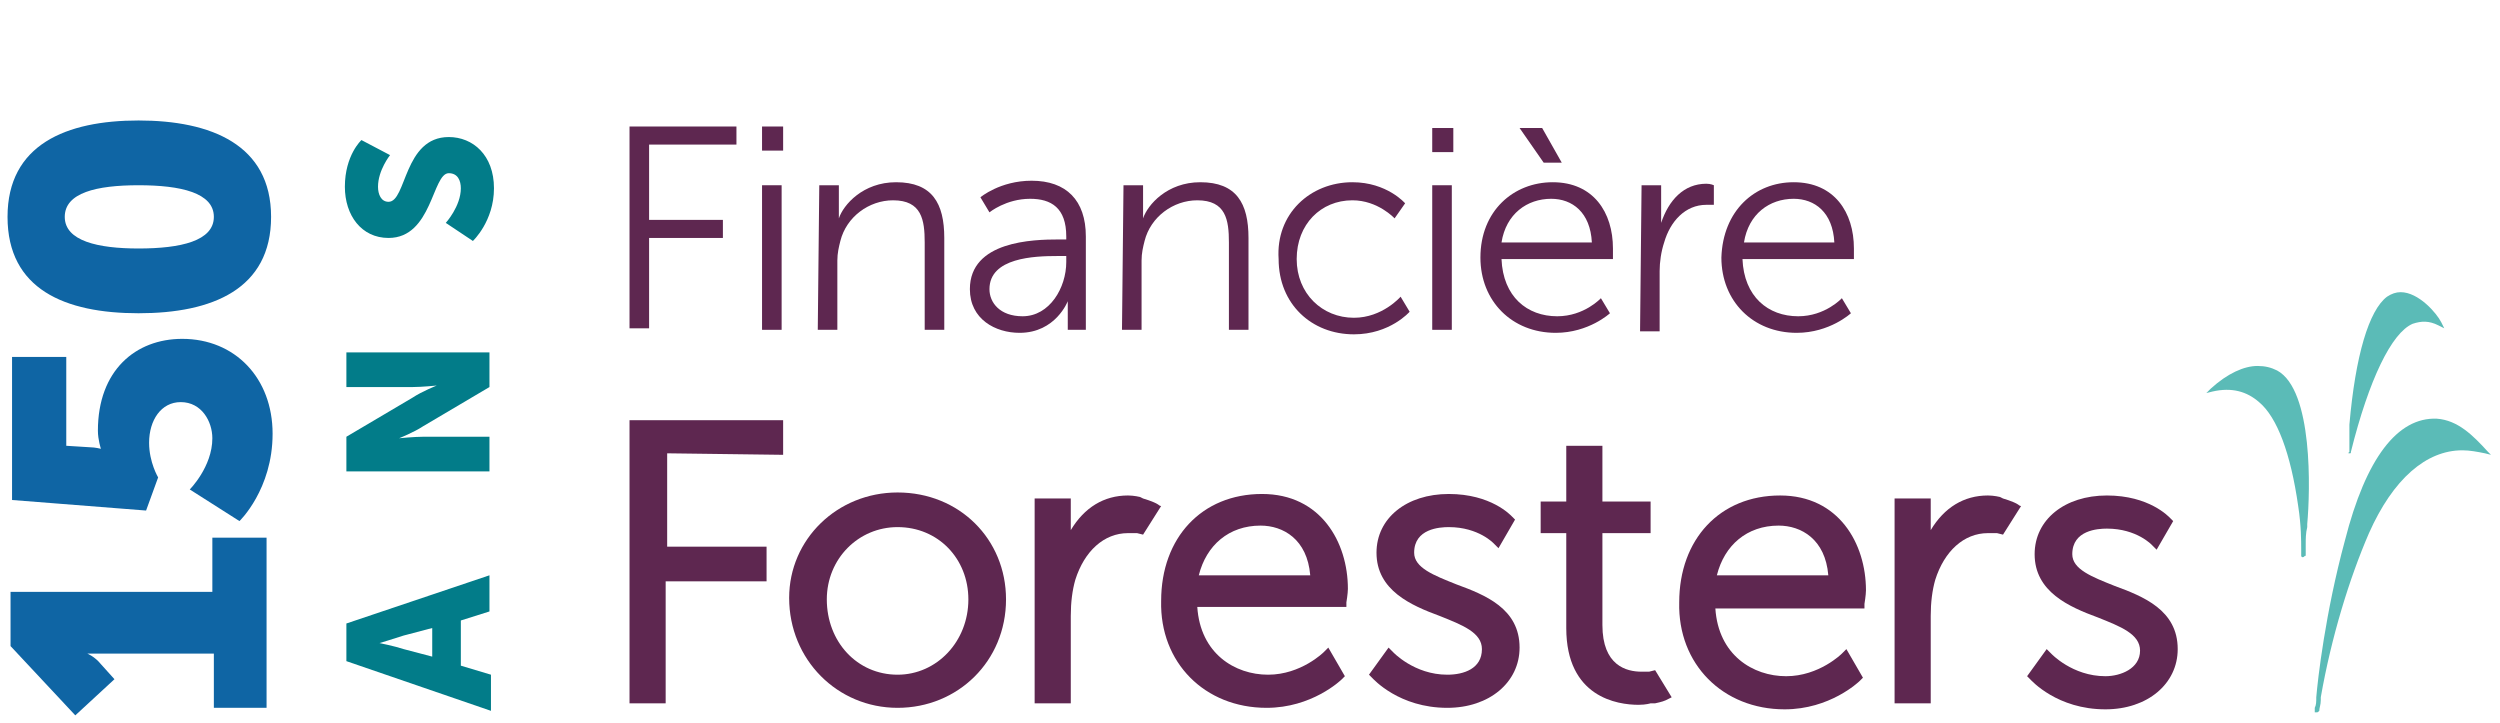<?xml version="1.0" encoding="utf-8"?>
<!-- Generator: Adobe Illustrator 28.1.0, SVG Export Plug-In . SVG Version: 6.00 Build 0)  -->
<svg version="1.1" id="Layer_1" xmlns="http://www.w3.org/2000/svg" xmlns:xlink="http://www.w3.org/1999/xlink" x="0px" y="0px"
	 viewBox="0 0 166 48" style="enable-background:new 0 0 166 48;" xml:space="preserve" width="166" height="48">
<style type="text/css">
	.st0{fill:#0F65A4;}
	.st1{fill:#027C89;}
	.st2{fill:#5E2750;}
	.st3{fill:#5BBBB7;}
</style>
<g>
	<g>
		<path class="st0" d="M14.2,47v-3.6H7.1c-0.6,0-1.3,0-1.3,0v0c0,0,0.5,0.2,0.9,0.7l0.9,1l-2.6,2.4l-4.3-4.6v-3.6h13.4v-3.6h3.6V47
			H14.2z"/>
		<path class="st0" d="M12.6,32.5c0,0,1.5-1.5,1.5-3.4c0-1.1-0.7-2.4-2.1-2.4c-1.3,0-2.1,1.2-2.1,2.7c0,1.3,0.6,2.3,0.6,2.3
			l-0.8,2.2l-8.9-0.7v-9.5h3.6v5.9l1.6,0.1c0.3,0,0.7,0.1,0.7,0.1v0c0,0-0.2-0.6-0.2-1.2c0-4,2.5-6.1,5.6-6.1c3.5,0,6,2.6,6,6.3
			c0,3.7-2.2,5.8-2.2,5.8L12.6,32.5z"/>
		<path class="st0" d="M9.2,20.8c-4.9,0-8.7-1.6-8.7-6.4S4.4,8,9.2,8S18,9.6,18,14.4S14.1,20.8,9.2,20.8z M9.2,12.3
			c-2.8,0-4.9,0.5-4.9,2.1s2.2,2.1,4.9,2.1c2.8,0,5-0.5,5-2.1S12,12.3,9.2,12.3z"/>
	</g>
	<g>
		<path class="st1" d="M30.6,41.2v3l2,0.6v2.4L23,43.9v-2.5l9.5-3.2v2.4L30.6,41.2z M25.2,42.7c0,0,1,0.2,1.6,0.4l1.9,0.5v-1.9
			l-1.9,0.5C26.2,42.4,25.2,42.7,25.2,42.7L25.2,42.7z"/>
		<path class="st1" d="M23,31.4V29l4.4-2.6c0.6-0.4,1.6-0.8,1.6-0.8v0c0,0-1,0.1-1.6,0.1H23v-2.3h9.5v2.3l-4.4,2.6
			c-0.6,0.4-1.6,0.8-1.6,0.8v0c0,0,1-0.1,1.6-0.1h4.4v2.3H23z"/>
		<path class="st1" d="M29.6,14.8c0,0,1-1.1,1-2.3c0-0.5-0.2-1-0.8-1c-1.1,0-1.1,4.3-4,4.3c-1.8,0-2.9-1.5-2.9-3.4
			c0-2.1,1.1-3.1,1.1-3.1l1.9,1c0,0-0.8,1-0.8,2.1c0,0.5,0.2,1,0.7,1c1.2,0,1-4.3,4-4.3c1.6,0,3,1.2,3,3.4c0,2.2-1.4,3.5-1.4,3.5
			L29.6,14.8z"/>
	</g>
	<polygon class="st2" points="44.2,38.6 50.9,38.6 50.9,36.3 44.3,36.3 44.3,30.1 52,30.2 52,27.9 41.8,27.9 41.8,46.7 44.2,46.7 	
		"/>
	<path class="st2" d="M59.6,47c4,0,7.2-3.1,7.2-7.2c0-4-3.1-7.1-7.2-7.1c-4,0-7.2,3.1-7.2,7C52.4,43.8,55.6,47,59.6,47z M59.6,35
		c2.7,0,4.7,2.1,4.7,4.8c0,2.8-2.1,5-4.7,5c-2.7,0-4.7-2.2-4.7-5C54.9,37.1,57,35,59.6,35z"/>
	<path class="st2" d="M84.1,47c3,0,4.9-1.8,5-1.9l0.2-0.2L88.2,43l-0.3,0.3c0,0-1.5,1.5-3.7,1.5c-2.2,0-4.5-1.4-4.7-4.5l9.9,0l0-0.3
		c0,0,0.1-0.6,0.1-0.9c0-3.1-1.8-6.3-5.7-6.3c-4,0-6.7,2.9-6.7,7.1C77,44,80,47,84.1,47z M83.7,34.9c1.5,0,3.1,0.9,3.3,3.3l-7.4,0
		C80.1,36.2,81.6,34.9,83.7,34.9z"/>
	<path class="st2" d="M96.1,44.8c-2.2,0-3.6-1.5-3.6-1.5l-0.3-0.3l-1.3,1.8l0.2,0.2c0.1,0.1,1.8,2,5,2c2.8,0,4.8-1.7,4.8-4
		c0-2.6-2.3-3.5-4.2-4.2c-1.5-0.6-2.8-1.1-2.8-2.1c0-1.6,1.7-1.7,2.3-1.7c2,0,3,1.1,3,1.1l0.3,0.3l1.1-1.9l-0.2-0.2
		c-0.1-0.1-1.4-1.5-4.2-1.5c-2.8,0-4.8,1.6-4.8,3.9c0,2.5,2.3,3.5,4.2,4.2c1.5,0.6,2.8,1.1,2.8,2.2C98.4,44.4,97.2,44.8,96.1,44.8z"
		/>
	<path class="st2" d="M118.5,47.1c3,0,4.9-1.8,5-1.9l0.2-0.2l-1.1-1.9l-0.3,0.3c0,0-1.5,1.5-3.7,1.5c-2.2,0-4.5-1.4-4.7-4.5l9.9,0
		l0-0.3c0,0,0.1-0.6,0.1-0.9c0-3.1-1.8-6.3-5.7-6.3c-4,0-6.7,2.9-6.7,7.1C111.4,44.1,114.4,47.1,118.5,47.1z M118.1,34.9
		c1.5,0,3.1,0.9,3.3,3.3l-7.4,0C114.5,36.2,116,34.9,118.1,34.9z"/>
	<path class="st2" d="M139.8,44.9c-2.2,0-3.6-1.5-3.6-1.5l-0.3-0.3l-1.3,1.8l0.2,0.2c0.1,0.1,1.8,2,5,2c2.8,0,4.8-1.7,4.8-4
		c0-2.6-2.3-3.5-4.2-4.2c-1.5-0.6-2.8-1.1-2.8-2.1c0-1.6,1.7-1.7,2.3-1.7c2,0,3,1.1,3,1.1l0.3,0.3l1.1-1.9l-0.2-0.2
		c-0.1-0.1-1.4-1.5-4.2-1.5c-2.8,0-4.8,1.6-4.8,3.9c0,2.5,2.3,3.5,4.2,4.2c1.5,0.6,2.8,1.1,2.8,2.2
		C142.1,44.4,140.8,44.9,139.8,44.9z"/>
	<path class="st3" d="M151.2,24.6c-0.4-0.2-0.8-0.3-1.3-0.3c-0.9,0-2,0.5-3.1,1.5l-0.3,0.3l0.4-0.1c1.3-0.3,2.3,0,3.1,0.7
		c1.2,1,2.1,3.4,2.6,6.9c0.2,1.3,0.2,2.3,0.2,2.9l0,0.1c0,0.1,0,0.2,0,0.2l0,0.1c0,0.1,0.1,0.1,0.1,0.1c0.1,0,0.1-0.1,0.2-0.1
		c0-0.1,0-0.2,0-0.4l0-0.4c0-0.3,0-0.7,0.1-1.1l0-0.2C153.4,32.6,153.6,25.9,151.2,24.6"/>
	<path class="st3" d="M156,30.1c0.1,0,0.1,0,0.1-0.1c1.2-4.8,2.7-7.9,4.1-8.5c0.6-0.2,1.1-0.2,1.7,0.1l0.4,0.2l-0.2-0.4
		c-0.3-0.6-1.5-2-2.7-2c-0.3,0-0.6,0.1-0.9,0.3c-1.2,0.9-2.1,3.9-2.5,8.5c0,0.1,0,0.2,0,0.4c0,0.1,0,0.3,0,0.5c0,0.3,0,0.6,0,0.8
		c0,0,0,0.1,0,0.1C155.9,30.1,155.9,30.1,156,30.1"/>
	<path class="st3" d="M165.2,30c-1-1.1-2-2.1-3.4-2.2c-2.6-0.1-4.7,2.6-6.1,8.1c-1.3,4.8-1.8,9.2-1.9,10.4c0,0.3,0,0.5-0.1,0.7
		l0,0.2c0,0,0,0.1,0,0.1c0,0,0.1,0,0.1,0c0.1,0,0.1,0,0.2-0.1c0-0.2,0.1-0.4,0.1-0.7l0-0.2c0.7-4,1.9-7.9,3.2-10.9
		c1.6-3.6,3.8-5.5,6.2-5.5c0.5,0,1,0.1,1.5,0.2l0.4,0.1L165.2,30z"/>
	<path class="st2" d="M109.9,44.5l-0.4,0.1c0,0-0.2,0-0.5,0c-1,0-2.6-0.4-2.6-3.1l0-6.1l3.2,0l0-2.1l-3.2,0l0-3.7l-2.4,0l0,3.7
		l-1.7,0l0,2.1l1.7,0l0,6.3c0,4.6,3.4,5.1,4.8,5.1c0.5,0,0.8-0.1,0.8-0.1l0.3,0c0,0,0.5-0.1,0.7-0.2c0.2-0.1,0.4-0.2,0.4-0.2
		L109.9,44.5z"/>
	<path class="st2" d="M134.2,33.6c0,0-0.1,0-0.2-0.1c-0.3-0.2-1-0.4-1-0.4l-0.2-0.1c0,0-0.4-0.1-0.8-0.1c-1.6,0-2.9,0.8-3.8,2.3
		l0-2.1l-2.4,0l0,13.6l2.4,0l0-5.8c0-0.9,0.1-1.7,0.3-2.4c0.6-1.9,1.9-3.1,3.5-3.1c0.3,0,0.6,0,0.6,0l0.4,0.1L134.2,33.6z"/>
	<path class="st2" d="M77.1,33.6c0,0-0.1,0-0.2-0.1c-0.3-0.2-1-0.4-1-0.4l-0.2-0.1c0,0-0.4-0.1-0.8-0.1c-1.6,0-2.9,0.8-3.8,2.3
		l0-2.1l-2.4,0l0,13.6l2.4,0l0-5.8c0-0.9,0.1-1.7,0.3-2.4c0.6-1.9,1.9-3.1,3.5-3.1c0.3,0,0.6,0,0.6,0l0.4,0.1L77.1,33.6z"/>
	<g>
		<path class="st2" d="M41.8,8.4l7.1,0l0,1.2l-5.8,0l0,5l4.9,0l0,1.2l-4.9,0l0,6l-1.3,0L41.8,8.4z"/>
		<path class="st2" d="M50.6,8.4l1.4,0l0,1.6l-1.4,0L50.6,8.4z M50.6,12.3l1.3,0l0,9.6l-1.3,0L50.6,12.3z"/>
		<path class="st2" d="M54.4,12.3l1.3,0l0,1.4c0,0.4,0,0.8,0,0.8l0,0c0.3-0.9,1.6-2.4,3.8-2.4c2.4,0,3.2,1.4,3.2,3.7l0,6.1l-1.3,0
			l0-5.8c0-1.5-0.2-2.8-2.1-2.8c-1.6,0-3.1,1.1-3.5,2.7c-0.1,0.4-0.2,0.8-0.2,1.3l0,4.6l-1.3,0L54.4,12.3z"/>
		<path class="st2" d="M70.3,15.9l0.5,0l0-0.2c0-1.9-1-2.5-2.4-2.5c-1.6,0-2.7,0.9-2.7,0.9l-0.6-1c0,0,1.3-1.1,3.4-1.1
			c2.3,0,3.6,1.3,3.6,3.7l0,6.2l-1.2,0l0-1.1c0-0.5,0-0.8,0-0.8l0,0c0,0-0.8,2.1-3.2,2.1c-1.6,0-3.3-0.9-3.3-2.9
			C64.4,16,68.6,15.9,70.3,15.9z M67.9,21c1.8,0,2.9-1.9,2.9-3.6l0-0.4l-0.6,0c-1.5,0-4.5,0.1-4.5,2.2C65.7,20.1,66.4,21,67.9,21z"
			/>
		<path class="st2" d="M74.6,12.3l1.3,0l0,1.4c0,0.4,0,0.8,0,0.8l0,0c0.3-0.9,1.6-2.4,3.8-2.4c2.4,0,3.2,1.4,3.2,3.7l0,6.1l-1.3,0
			l0-5.8c0-1.5-0.2-2.8-2.1-2.8c-1.6,0-3.1,1.1-3.5,2.7c-0.1,0.4-0.2,0.8-0.2,1.3l0,4.6l-1.3,0L74.6,12.3z"/>
		<path class="st2" d="M89.8,12.1c2.3,0,3.5,1.4,3.5,1.4l-0.7,1c0,0-1.1-1.2-2.8-1.2c-2.1,0-3.7,1.6-3.7,3.9c0,2.3,1.7,3.9,3.8,3.9
			c1.9,0,3.1-1.4,3.1-1.4l0.6,1c0,0-1.3,1.5-3.7,1.5c-2.8,0-5-2-5-5C84.7,14.2,87,12.1,89.8,12.1z"/>
		<path class="st2" d="M95.1,8.5l1.4,0l0,1.6l-1.4,0L95.1,8.5z M95.1,12.3l1.3,0l0,9.6l-1.3,0L95.1,12.3z"/>
		<path class="st2" d="M103.1,12.1c2.7,0,4,2,4,4.4c0,0.2,0,0.7,0,0.7l-7.4,0c0.1,2.5,1.7,3.8,3.7,3.8c1.8,0,2.9-1.2,2.9-1.2l0.6,1
			c0,0-1.4,1.3-3.6,1.3c-2.9,0-5-2.1-5-5C98.3,14,100.5,12.1,103.1,12.1z M105.7,16.1c-0.1-2-1.3-2.9-2.7-2.9c-1.6,0-3,1-3.3,2.9
			L105.7,16.1z M100.9,8.5l1.5,0l1.3,2.3l-1.2,0L100.9,8.5z"/>
		<path class="st2" d="M109,12.3l1.3,0l0,1.7c0,0.4,0,0.8,0,0.8l0,0c0.5-1.5,1.5-2.6,3-2.6c0.3,0,0.5,0.1,0.5,0.1l0,1.3
			c0,0-0.2,0-0.5,0c-1.4,0-2.4,1.1-2.8,2.5c-0.2,0.6-0.3,1.3-0.3,1.9l0,4l-1.3,0L109,12.3z"/>
		<path class="st2" d="M119.1,12.1c2.7,0,4,2,4,4.4c0,0.2,0,0.7,0,0.7l-7.4,0c0.1,2.5,1.7,3.8,3.7,3.8c1.8,0,2.9-1.2,2.9-1.2l0.6,1
			c0,0-1.4,1.3-3.6,1.3c-2.9,0-5-2.1-5-5C114.4,14,116.5,12.1,119.1,12.1z M121.8,16.1c-0.1-2-1.3-2.9-2.7-2.9c-1.6,0-3,1-3.3,2.9
			L121.8,16.1z"/>
	</g>
</g>
</svg>
